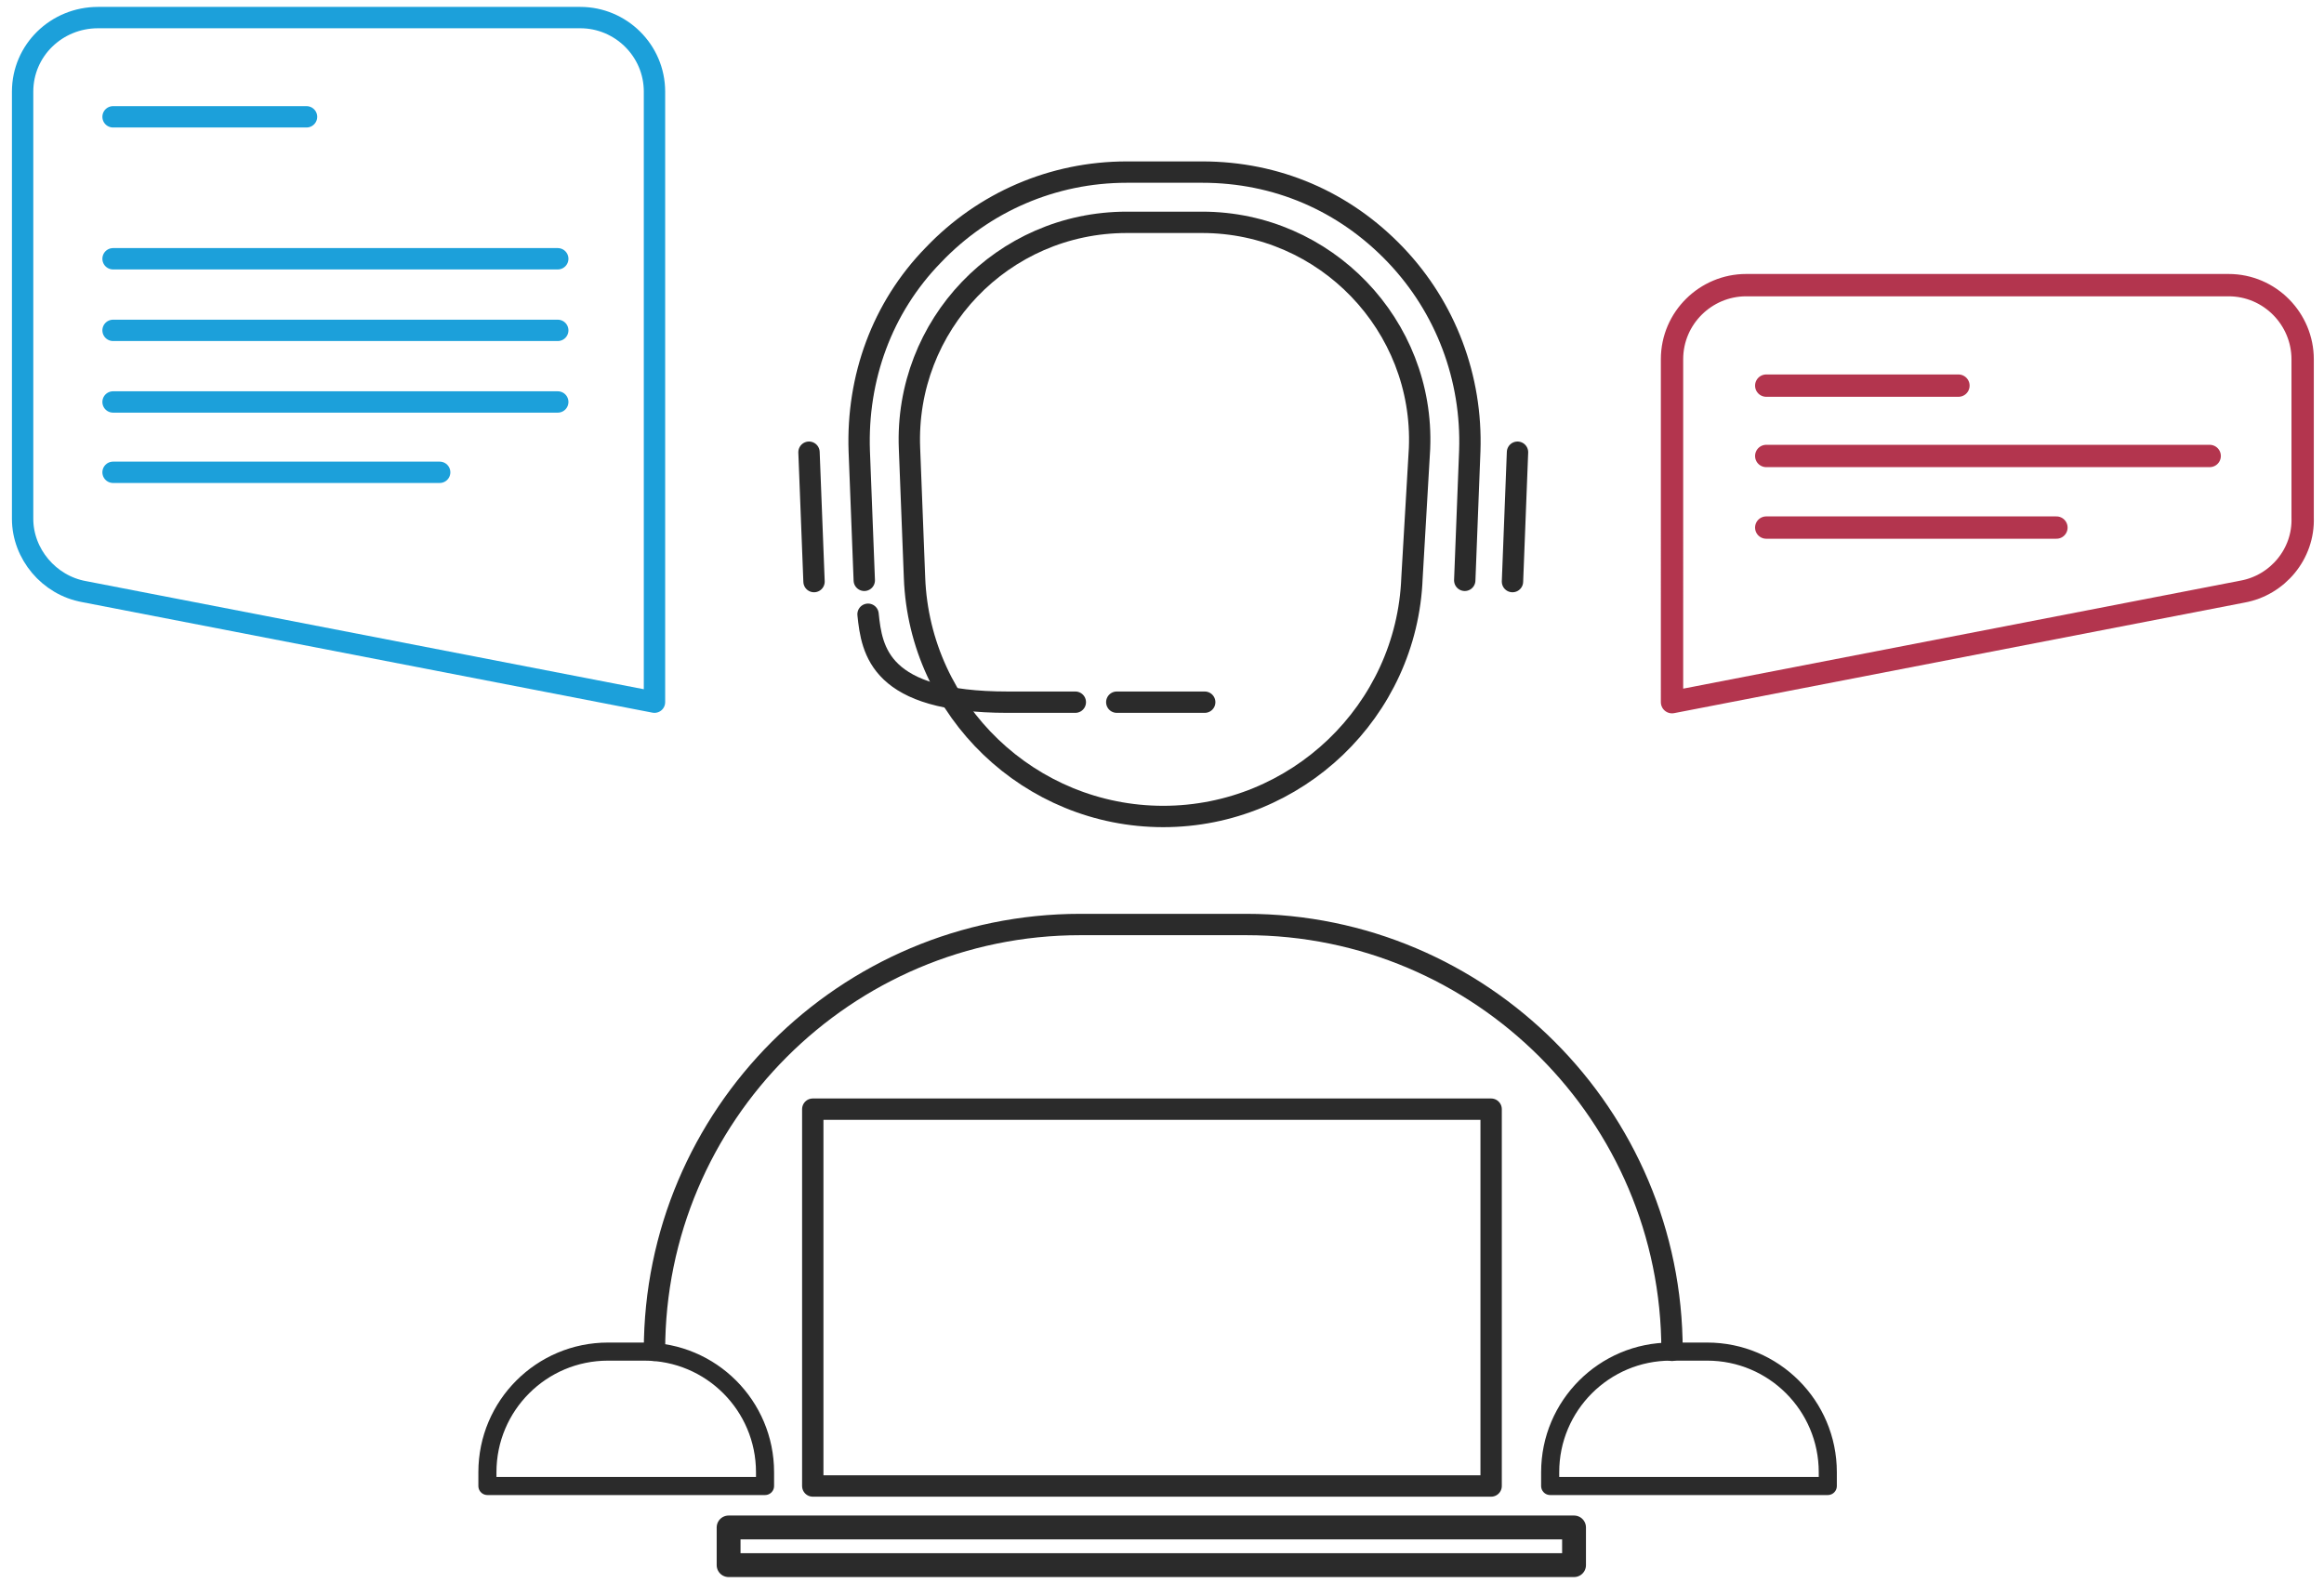 <?xml version="1.0" encoding="UTF-8"?> <!-- Generator: Adobe Illustrator 19.0.0, SVG Export Plug-In . SVG Version: 6.00 Build 0) --> <svg xmlns="http://www.w3.org/2000/svg" xmlns:xlink="http://www.w3.org/1999/xlink" id="Слой_1" x="0px" y="0px" viewBox="0 0 185 126" style="enable-background:new 0 0 185 126;" xml:space="preserve"> <style type="text/css"> .st0{fill:none;stroke:#2B2B2B;stroke-width:1.7;stroke-linecap:round;stroke-linejoin:round;stroke-miterlimit:10;} .st1{fill:none;stroke:#2B2B2B;stroke-width:1.898;stroke-linecap:round;stroke-linejoin:round;stroke-miterlimit:10;} .st2{fill:none;stroke:#B3354E;stroke-width:1.778;stroke-linecap:round;stroke-linejoin:round;stroke-miterlimit:10;} .st3{fill:none;stroke:#1CA0DA;stroke-width:1.7;stroke-linecap:round;stroke-linejoin:round;stroke-miterlimit:10;} .st4{fill:none;stroke:#2B2B2B;stroke-width:1.44;stroke-linecap:round;stroke-linejoin:round;stroke-miterlimit:10;} </style> <g> <path id="XMLID_33_" class="st0" d="M133.1,107.5c0-18.7-15.2-33.9-33.9-33.9H86c-18.7,0-33.9,15.2-33.9,33.9"></path> <g> <line id="XMLID_32_" class="st0" x1="120.8" y1="36" x2="120.4" y2="46.3"></line> <line id="XMLID_31_" class="st0" x1="64.8" y1="46.3" x2="64.4" y2="36"></line> <path id="XMLID_30_" class="st0" d="M68.8,46.2l-0.4-10.3c-0.2-5.8,1.8-11.4,5.9-15.6c4-4.2,9.5-6.6,15.4-6.6h6 c5.9,0,11.3,2.3,15.4,6.6c4,4.2,6.1,9.8,5.9,15.6l-0.4,10.3"></path> <path id="XMLID_29_" class="st0" d="M92.6,65L92.6,65C82,65,73.2,56.6,72.8,46l-0.4-10.3c-0.4-9.8,7.4-18,17.3-18h6 c9.8,0,17.7,8.2,17.3,18L112.4,46C112,56.6,103.2,65,92.6,65z"></path> <path id="XMLID_28_" class="st0" d="M69.1,48.9c0.3,2.9,0.9,7,11.1,7c2.8,0,5.4,0,5.4,0"></path> <line id="XMLID_27_" class="st0" x1="88.9" y1="55.9" x2="95.9" y2="55.9"></line> </g> <rect id="XMLID_26_" x="64.7" y="88.3" class="st0" width="54" height="30"></rect> <rect id="XMLID_25_" x="58" y="121.6" class="st1" width="67.3" height="3"></rect> <path id="XMLID_24_" class="st2" d="M178.5,47.1l-45.4,8.8V28.6c0-3.3,2.7-5.9,5.9-5.9h38.4c3.3,0,5.9,2.7,5.9,5.9v12.6 C183.4,44.1,181.3,46.6,178.5,47.1z"></path> <path id="XMLID_23_" class="st3" d="M6.7,47.1l45.4,8.8V7.3c0-3.3-2.7-5.9-5.9-5.9H7.8C4.5,1.4,1.8,4,1.8,7.3v34 C1.8,44.1,3.9,46.6,6.7,47.1z"></path> <line id="XMLID_22_" class="st3" x1="9" y1="9.3" x2="24.4" y2="9.3"></line> <line id="XMLID_21_" class="st3" x1="9" y1="20.6" x2="44.4" y2="20.6"></line> <line id="XMLID_20_" class="st3" x1="9" y1="26.3" x2="44.4" y2="26.3"></line> <line id="XMLID_7_" class="st2" x1="140.6" y1="30.7" x2="155.9" y2="30.7"></line> <line id="XMLID_6_" class="st2" x1="140.6" y1="36.3" x2="175.9" y2="36.3"></line> <line id="XMLID_5_" class="st2" x1="140.6" y1="42" x2="163.7" y2="42"></line> <line id="XMLID_4_" class="st3" x1="9" y1="32" x2="44.4" y2="32"></line> <line id="XMLID_3_" class="st3" x1="9" y1="37.6" x2="35" y2="37.6"></line> <path id="XMLID_2_" class="st4" d="M135.9,107.6H133c-5.3,0-9.6,4.3-9.6,9.6v1.1h22.1v-1.1C145.5,111.9,141.2,107.6,135.9,107.6z"></path> <path id="XMLID_1_" class="st4" d="M51.3,107.6h-2.9c-5.3,0-9.6,4.3-9.6,9.6v1.1h22.1v-1.1C60.9,111.9,56.6,107.6,51.3,107.6z"></path> </g> </svg> 